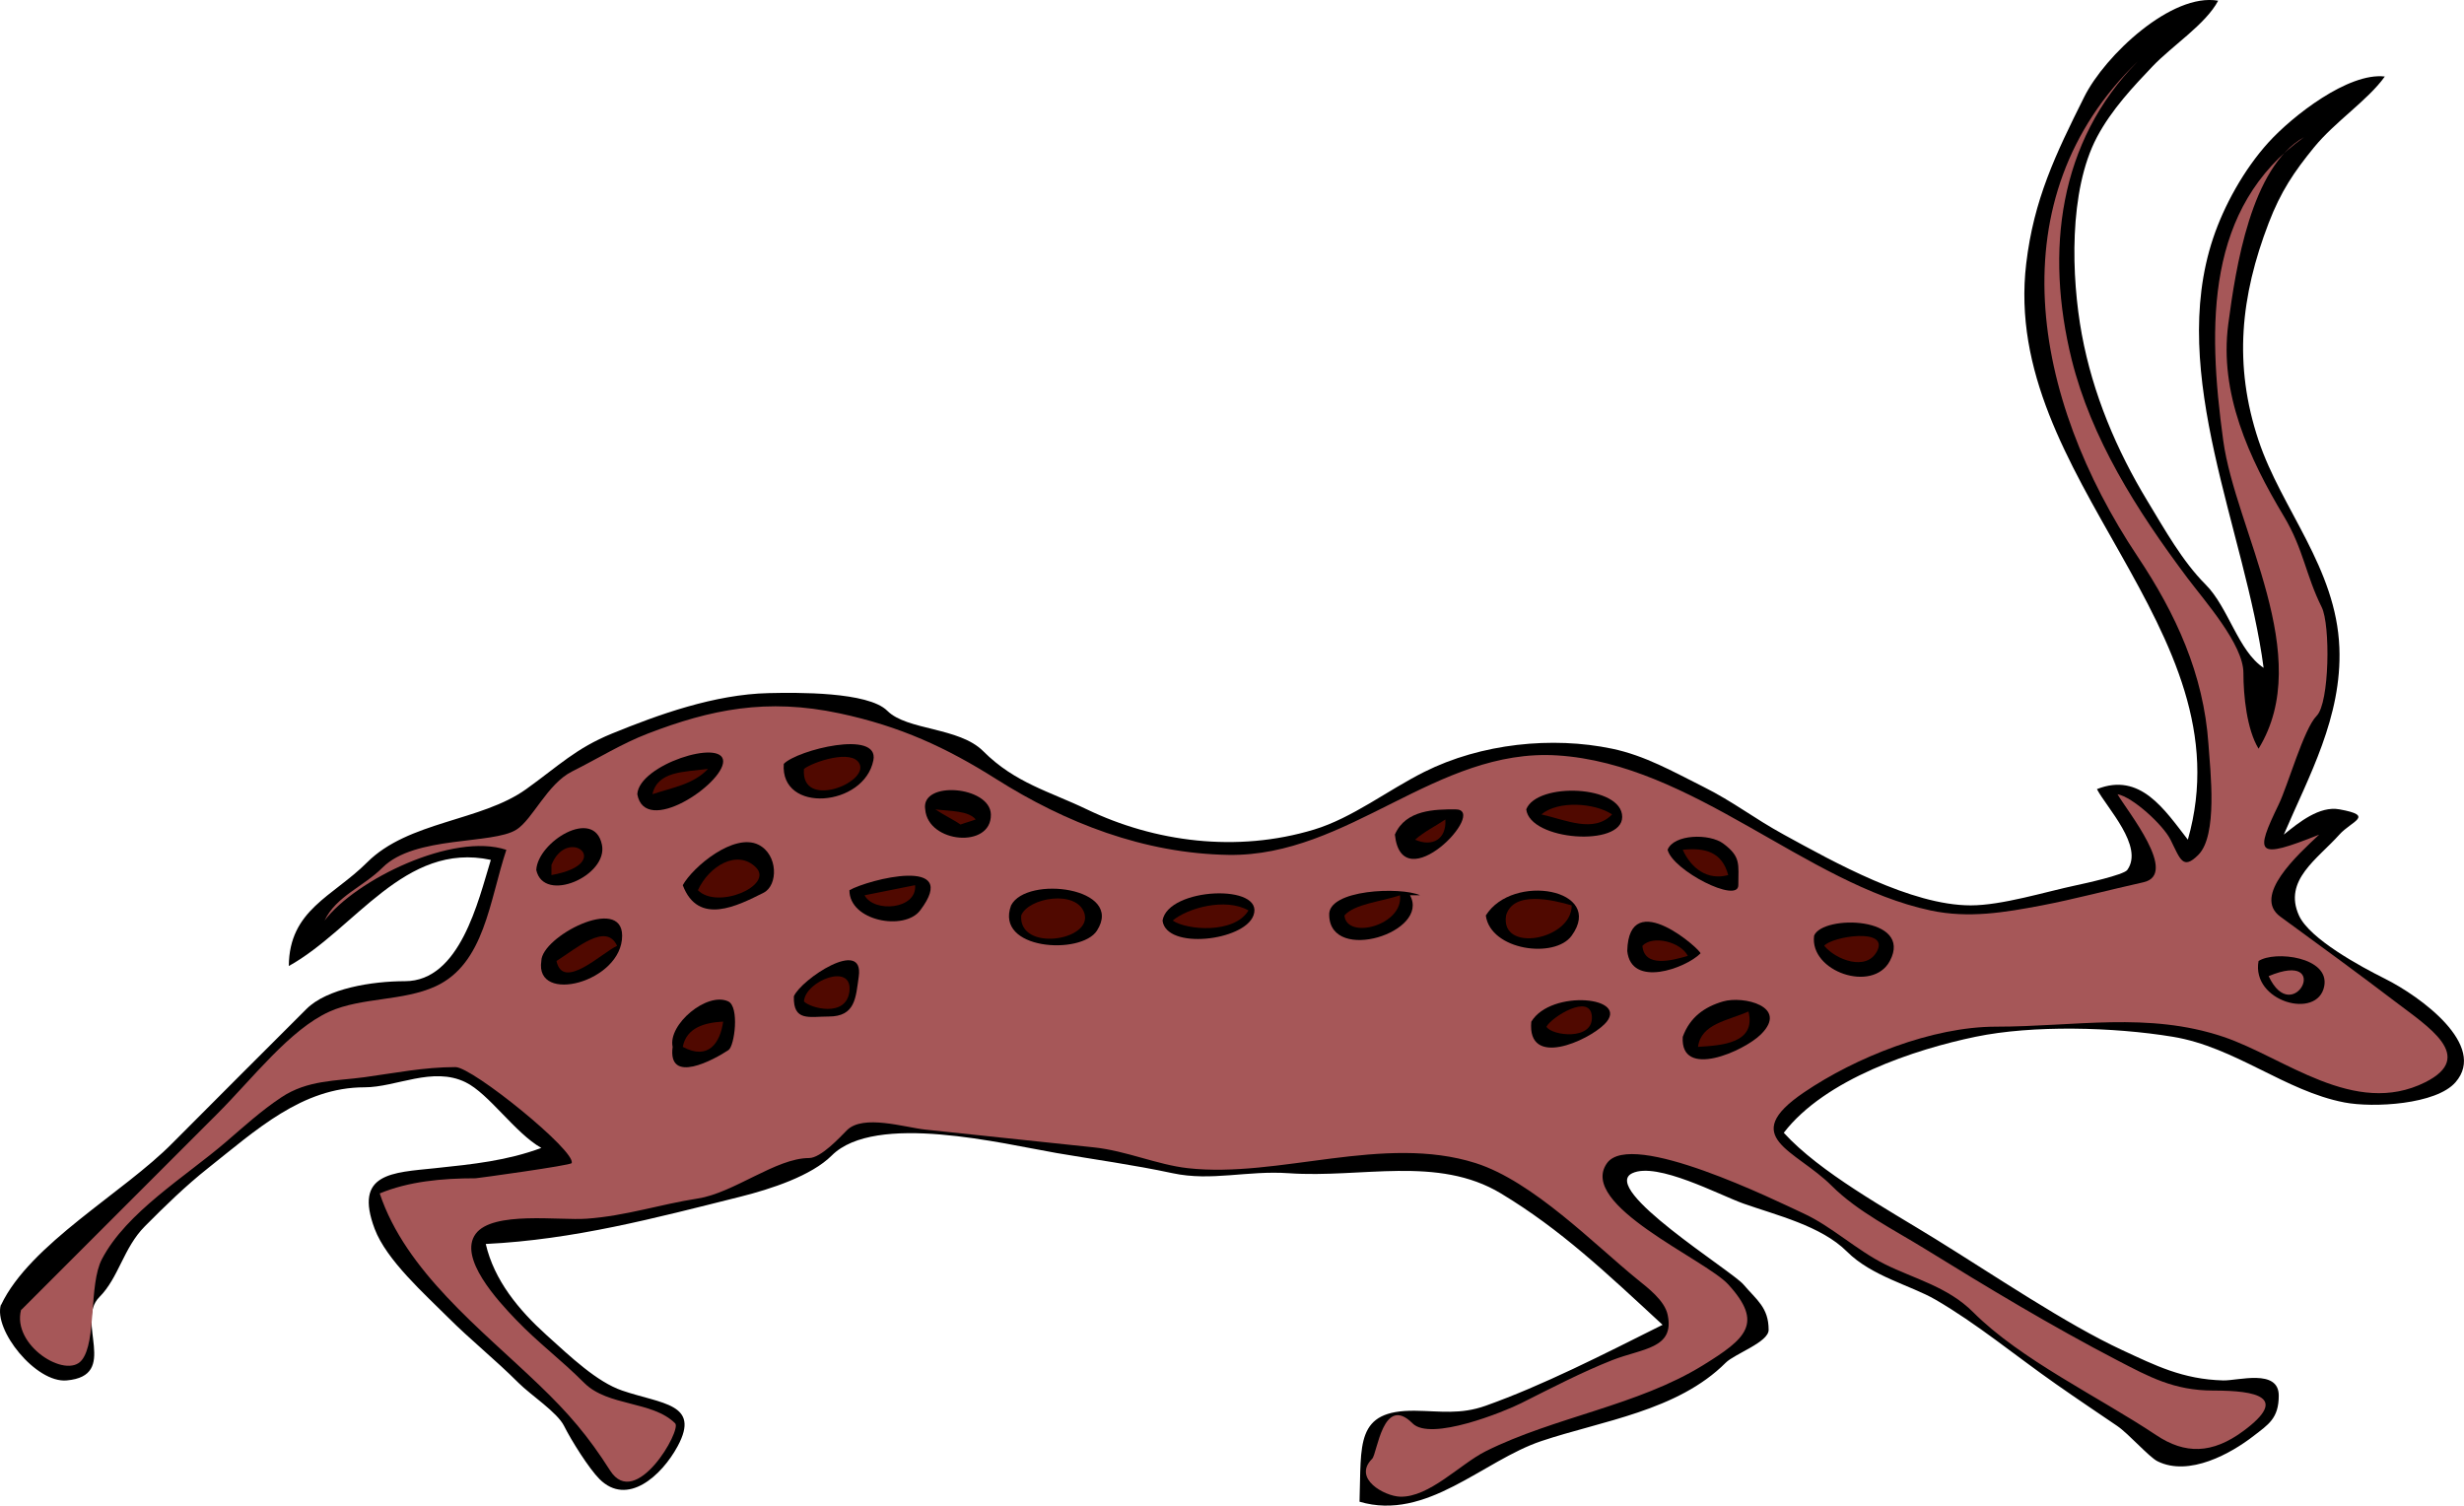 <svg xmlns="http://www.w3.org/2000/svg" viewBox="0 0 268.606 164.134"><path d="M.099 142.22c-.838 2.769 3.818 8.555 7.157 8.264 5.825-.509.92-6.431 3.579-9.09 2.111-2.111 2.619-5.363 4.956-7.713 2.213-2.226 4.443-4.405 6.882-6.336 5.238-4.147 10.252-8.815 17.068-8.815 3.453 0 7.426-2.305 11.012-.551 2.55 1.247 5.386 5.529 8.259 7.161-3.754 1.385-7.356 1.765-11.563 2.205-4.697.491-8.9.514-6.607 6.612 1.283 3.413 5.492 7.146 7.983 9.641 2.451 2.455 5.137 4.59 7.708 7.161 1.304 1.304 4.213 3.197 4.955 4.684.797 1.598 2.718 4.646 3.854 5.785 3.042 3.051 6.8-.364 8.534-3.581 2.516-4.667-1.75-4.583-6.057-6.061-2.741-.94-5.585-3.642-8.259-6.061-3.012-2.725-5.685-5.944-6.607-9.917 9.624-.471 18.418-2.816 27.729-5.146 3.392-.849 7.775-2.291 9.986-4.496 4.761-4.748 18.7-1.27 24.501-.274 4.213.723 8.349 1.28 12.664 2.203 4.246.908 8.122-.319 12.664 0 7.902.556 16.217-1.959 23.124 2.204 6.521 3.93 11.451 8.626 17.619 14.323-6.592 3.298-13.051 6.598-19.271 8.816-2.788.994-4.968.583-7.708.55-6.565-.08-5.84 3.635-6.057 9.917 7.321 2.158 13.447-4.474 19.822-6.611 6.598-2.212 14.841-3.284 20.097-8.54.974-.974 4.679-2.233 4.679-3.58 0-2.443-1.306-3.256-2.753-4.958-1.251-1.472-15.702-10.422-12.113-12.121 2.693-1.275 9.496 2.379 12.113 3.306 3.588 1.271 8.481 2.428 11.287 5.234 2.7 2.699 6.967 3.688 9.636 5.233 4.512 2.611 8.608 6.03 13.179 9.231 2.256 1.581 4.789 3.283 6.643 4.542 1.264.858 3.471 3.393 4.403 3.856 3.44 1.712 8.033-.867 10.462-2.755 1.596-1.24 2.753-1.901 2.753-4.407 0-2.965-4.456-1.611-6.056-1.653-4.416-.116-7.412-1.638-11.012-3.306-6.084-2.818-13.958-8.156-20.372-12.121-5.251-3.246-12.577-7.243-16.518-11.569 4.478-5.845 14.274-9.094 20.921-10.469 6.231-1.289 14.996-1.063 21.473 0 6.817 1.12 12.245 5.919 18.723 7.163 3.16.606 9.996.227 12.111-2.203 3.49-4.011-3.791-9.339-7.708-11.293-2.616-1.306-8.198-4.322-9.36-6.888-1.738-3.839 2.021-6.145 4.405-8.815 1.329-1.489 3.913-2.051 0-2.755-2.16-.389-4.377 1.395-6.057 2.755 2.726-6.364 6.354-12.818 6.057-20.385-.343-8.699-6.312-15.1-8.811-22.588-2.748-8.231-1.957-15.719 1.102-23.69 1.315-3.427 2.754-5.569 4.955-8.264 2.285-2.797 5.87-5.133 7.709-7.713-3.974-.468-10.068 4.308-12.664 7.162-2.695 2.964-4.875 6.933-6.056 10.468-4.975 14.892 3.533 31.884 5.506 46.83-2.77-1.818-3.823-6.582-6.332-9.09-2.524-2.524-4.47-6.023-6.33-9.091-3.364-5.548-5.956-11.667-7.158-18.181-1.146-6.212-1.446-15.626 1.65-21.486 1.601-3.029 4.036-5.588 6.058-7.714 2.147-2.258 5.804-4.595 7.157-7.162-5.06-.896-12.335 5.958-14.59 10.468-3.164 6.331-5.504 11.211-6.333 18.181-2.792 23.46 24.2 39.787 17.618 62.807-2.547-3.278-5.184-7.393-9.91-5.509 1.07 2.044 5.159 6.242 3.305 8.815-.391.542-4.709 1.485-5.506 1.653-3.435.726-8.134 2.204-11.563 2.204-6.506-.001-14.947-4.744-20.371-7.714-3.354-1.837-5.443-3.551-8.81-5.234-3.295-1.647-6.314-3.38-9.911-4.132-6.517-1.362-14.258-.581-20.472 2.53-3.987 1.995-7.828 5.016-12.013 6.285-8.427 2.557-17.407 1.346-24.776-2.204-4.024-1.938-7.828-2.87-11.287-6.335-2.641-2.646-8.3-2.245-10.462-4.408-2.09-2.092-9.877-1.997-12.938-1.927-5.898.133-11.999 2.335-17.068 4.407-3.954 1.616-5.803 3.509-9.359 6.06-4.912 3.523-12.833 3.478-17.344 7.989-3.736 3.736-8.487 5.152-8.534 11.295 7.239-4.017 12.616-13.594 22.023-11.57-1.374 4.468-3.354 13.223-9.36 13.223-3.602 0-8.502.795-10.737 3.029-4.429 4.43-9.733 9.712-14.59 14.602-5.327 5.42-15.542 11-18.702 17.66" clip-rule="evenodd" fill-rule="evenodd"/><path d="M2.302 142.77c-1.043 3.892 4.908 7.61 6.607 5.509 1.649-2.039.751-8.245 2.202-11.02 2.669-5.104 9.131-9.01 13.47-12.732 2.034-1.745 3.849-3.411 6.076-4.897 2.875-1.918 5.959-1.775 9.084-2.203 3.281-.449 6.478-1.101 9.911-1.101 1.861 0 13.202 9.187 12.664 10.467-.106.253-10.313 1.653-10.461 1.653-3.732 0-7.318.353-10.461 1.652 2.831 8.498 10.996 14.749 17.397 20.899 3.202 3.075 5.33 5.55 7.715 9.303 2.791 4.389 7.826-4.406 7.097-5.135-2.465-2.463-7.333-1.831-9.911-4.408-2.626-2.626-4.92-4.274-7.433-6.885-1.988-2.065-6.332-6.759-4.405-9.367 1.86-2.519 9.089-1.435 12.114-1.653 4.3-.311 7.853-1.54 12.113-2.203 3.928-.611 8.521-4.408 12.112-4.408 1.307 0 3.402-2.3 4.13-3.03 1.765-1.769 6.303-.308 8.568-.069l18.344 1.934c3.555.375 6.881 1.888 10.252 2.269 9.889 1.116 21.345-3.741 31.383-.551 6.238 1.982 12.985 8.909 17.621 12.672 1.16.942 2.967 2.297 3.302 3.856.799 3.72-2.774 3.661-6.057 4.958-3.306 1.306-6.566 3.006-9.909 4.683-1.883.944-9.868 4.178-11.838 2.204-3.231-3.237-3.854 3.306-4.405 3.856-2.17 2.167 1.353 4.075 3.028 4.132 3.19.107 6.563-3.564 9.359-4.958 7.48-3.728 16.555-4.967 23.676-9.367 4.731-2.924 6.624-4.577 2.753-8.813-2.489-2.724-16.465-8.69-13.214-13.223 2.646-3.689 18.387 4.074 21.472 5.509 3.042 1.415 5.744 3.98 8.811 5.509 3.196 1.593 6.851 2.446 9.634 5.235 5.186 5.193 13.683 9.218 19.965 13.409 3.113 2.077 6.075 2.066 9.492-.463 4.984-3.69 1.458-4.407-3.303-4.407-4.266 0-7.005-1.509-10.461-3.306-7.103-3.692-14.151-7.936-20.923-12.121-3.377-2.087-7.37-4.07-10.187-6.886-3.932-3.933-10.264-5.282-3.028-10.191 5.626-3.817 13.965-7.163 20.923-7.163 8.637 0 16.57-1.653 24.777 1.1 6.658 2.233 14.293 8.827 22.022 4.96 5.589-2.797.274-6.082-3.303-8.814-3.511-2.682-8.436-6.29-12.487-9.237-3.087-2.247 1.874-6.732 4.229-8.944-6.919 2.77-7.038 2.139-4.405-3.306.991-2.049 2.733-8.245 4.13-9.642 1.407-1.407 1.508-9.927.551-11.845-1.754-3.514-1.976-6.323-4.13-9.917-3.809-6.353-7.047-13.419-6.056-20.936.812-6.151 2.479-17.131 8.258-20.385-10.699 7.646-10.542 20.393-8.809 33.057 1.343 9.811 10.068 23.479 3.853 33.607-1.28-2.094-1.651-5.78-1.651-8.264 0-3.102-4.228-7.845-6.118-10.366-5.597-7.467-10.454-15.19-12.603-23.792-2.91-11.798-1.43-23.756 7.2-32.5-15.436 14.937-11.554 36.676 0 53.992 4.17 6.25 7.175 12.797 7.707 20.385.216 3.072 1.029 9.99-1.102 12.121-1.691 1.69-1.961.486-3.029-1.653-.801-1.606-4.118-4.659-5.779-4.958 1.043 1.827 6.717 8.73 2.824 9.596-3.646.811-7.674 1.878-11.083 2.525-4.04.767-7.964 1.433-12.113.551-13.587-2.886-25.936-15.981-40.709-16.905-13.181-.824-22.745 11.05-35.823 10.845-9.243-.146-17.794-3.504-25.328-8.264-5.448-3.442-10.474-5.758-17.067-7.163-7.951-1.695-14.078-.429-20.922 2.205-2.844 1.094-5.344 2.671-8.26 4.132-2.694 1.35-4.274 5.202-6.056 6.336-2.595 1.65-11.085.627-14.59 4.132-2.122 2.122-5.051 3.106-6.332 5.785 3.392-4.464 14.021-9.655 19.821-7.713-1.852 5.561-2.368 12.409-7.708 14.874-3.543 1.636-8.078 1.189-11.562 2.755-4.32 1.94-8.376 7.279-12.209 11.115-7.132 7.13-14.258 14.26-21.383 21.39" fill="#a65758" clip-rule="evenodd" fill-rule="evenodd"/><path d="M58.461 94.841c.815 3.713 7.856.627 7.157-2.755-.852-4.127-7.005-.315-7.157 2.755M59.012 104.76c-.739 4.788 8.809 2.314 8.809-2.754 0-4.466-8.79.1-8.809 2.75" clip-rule="evenodd" fill-rule="evenodd"/><path d="M60.113 94.29v1.103c7.032-1.256 1.769-5.49 0-1.103M60.664 104.76c.702 3.293 4.937-.885 6.606-1.653-1.193-2.6-4.419.28-6.606 1.65" fill="#500900" clip-rule="evenodd" fill-rule="evenodd"/><path d="M69.474 86.577c.834 4.642 9.36-1.113 9.36-3.581-.001-2.521-9.17.354-9.36 3.581" clip-rule="evenodd" fill-rule="evenodd"/><path d="M71.125 86.577c2.178-.727 4.455-1.065 6.056-2.755-2.676.335-5.507.255-6.056 2.755" fill="#500900" clip-rule="evenodd" fill-rule="evenodd"/><path d="M73.327 114.12c-.565 4.169 4.517 1.396 6.092.345.659-.44 1.208-4.722-.035-5.303-2.307-1.07-6.596 2.52-6.057 4.96M74.429 96.494c1.69 4.486 6.022 2.22 8.809.826 1.602-.801 1.59-4.166-.551-5.234-2.658-1.326-7.125 2.379-8.258 4.408" clip-rule="evenodd" fill-rule="evenodd"/><path d="M74.429 114.12c2.798 1.504 4.081-.435 4.405-2.755-2.014.11-4.004.65-4.405 2.76M76.081 97.045c2.143 2.15 8.289-.519 6.332-2.479-2.021-2.025-5.118-.175-6.332 2.479" fill="#500900" clip-rule="evenodd" fill-rule="evenodd"/><path d="M85.44 83.271c-.4 5.455 8.752 4.702 9.768-.387.674-3.379-8.304-1.129-9.768.387M86.541 108.61c-.085 2.787 1.682 2.203 3.804 2.203 2.914 0 2.942-2.065 3.269-4.355.613-4.3-6.284.31-7.073 2.15" clip-rule="evenodd" fill-rule="evenodd"/><path d="M87.642 83.822c-.37 4.485 7.053 1.523 6.057-.551-.807-1.683-5.132-.183-6.057.551M87.642 109.17c.648.709 4.611 1.826 4.956-1.103.374-3.19-4.821-1.13-4.956 1.1" fill="#500900" clip-rule="evenodd" fill-rule="evenodd"/><path d="M92.598 97.045c-.015 3.367 5.998 4.466 7.708 2.204 4.53-5.989-5.675-3.369-7.712-2.204" clip-rule="evenodd" fill-rule="evenodd"/><path d="M94.249 97.596c1.025 1.941 5.751 1.535 5.507-1.102l-5.507 1.102" fill="#500900" clip-rule="evenodd" fill-rule="evenodd"/><path d="M100.86 88.229c.287 3.707 7.248 4.316 7.158.551-.08-3.107-7.67-3.722-7.16-.551" clip-rule="evenodd" fill-rule="evenodd"/><path d="M101.96 88.229c.953.639 2.184 1.242 2.753 1.653.53-.204 1.104-.341 1.652-.552-.8-.967-2.75-.894-4.4-1.101" fill="#500900" clip-rule="evenodd" fill-rule="evenodd"/><path d="M110.22 98.698c-1.808 4.875 7.634 5.438 9.36 2.754 3.03-4.713-7.68-6.054-9.36-2.752" clip-rule="evenodd" fill-rule="evenodd"/><path d="M111.32 99.8c-.271 4.022 7.89 2.74 6.882-.275-.86-2.572-6.12-1.671-6.88.275" fill="#500900" clip-rule="evenodd" fill-rule="evenodd"/><path d="M126.73 100.35c.388 3.226 8.887 2.228 9.911-.551 1.3-3.505-9.31-3.082-9.91.551" clip-rule="evenodd" fill-rule="evenodd"/><path d="M127.84 100.35c1.524 1.061 6.727 1.477 8.258-1.102-2.5-1.424-6.64-.259-8.26 1.102" fill="#500900" clip-rule="evenodd" fill-rule="evenodd"/><path d="M144.9 99.8c.154 5.245 11.022 1.835 8.81-2.204h1.101c-2.1-.95-10.14-.647-9.91 2.204" clip-rule="evenodd" fill-rule="evenodd"/><path d="M146.56 99.8c.245 2.692 6.448 1.068 6.057-2.204-1.98.683-4.98.933-6.06 2.204" fill="#500900" clip-rule="evenodd" fill-rule="evenodd"/><path d="M152.06 90.984c.77 7.281 10.293-2.755 6.607-2.755-2.21 0-5.43.012-6.61 2.755" clip-rule="evenodd" fill-rule="evenodd"/><path d="M154.26 91.535c1.873.826 3.437-.032 3.304-2.204-1.06.714-2.34 1.347-3.3 2.204" fill="#500900" clip-rule="evenodd" fill-rule="evenodd"/><path d="M161.97 99.8c.53 3.828 7.528 4.735 9.359 2.203 3.68-5.08-6.44-6.892-9.36-2.2" clip-rule="evenodd" fill-rule="evenodd"/><path d="M164.18 99.8c-.674 4.124 7.177 2.671 7.156-1.102-2.03-.596-6.37-1.648-7.16 1.102" fill="#500900" clip-rule="evenodd" fill-rule="evenodd"/><path d="M166.38 88.229c.39 3.413 10.459 4.14 10.459.827 0-3.468-9.28-3.83-10.46-.827M166.93 111.37c-.471 5.11 6.163 2.096 7.983.275 2.99-2.98-5.83-3.85-7.98-.27" clip-rule="evenodd" fill-rule="evenodd"/><path d="M168.03 88.78c2.652.595 5.715 2.08 7.707 0-1.86-1.252-5.88-1.547-7.71 0M168.58 111.92c.546.99 5.12 1.563 4.954-1.104-.16-2.6-4.39.06-4.95 1.1" fill="#500900" clip-rule="evenodd" fill-rule="evenodd"/><path d="M177.39 103.66c.416 4.066 6.35 1.908 7.982.275.22-.23-7.8-7.479-7.98-.28" clip-rule="evenodd" fill-rule="evenodd"/><path d="M179.04 103.1c.198 2.403 3.175 1.626 4.954 1.103-.77-1.52-3.81-2.3-4.95-1.1" fill="#500900" clip-rule="evenodd" fill-rule="evenodd"/><path d="M181.79 92.638c.56 2.263 7.709 5.904 7.709 3.856 0-2.301.309-3.074-1.632-4.53-1.5-1.127-5.41-1.044-6.08.674" clip-rule="evenodd" fill-rule="evenodd"/><path d="M183.44 92.638c.929 2.044 2.704 3.368 4.956 2.755-.68-2.554-2.56-3.006-4.96-2.755" fill="#500900" clip-rule="evenodd" fill-rule="evenodd"/><path d="M183.44 113.02c-.3 4.674 6.683 1.573 8.534-.274 3.046-3.041-1.943-4.214-4.128-3.58-2.04.59-3.63 1.73-4.4 3.85" clip-rule="evenodd" fill-rule="evenodd"/><path d="M185.1 114.12c2.572-.157 6.368-.376 5.505-3.857-2.24 1-5.18 1.33-5.5 3.86" fill="#500900" clip-rule="evenodd" fill-rule="evenodd"/><path d="M197.76 102c-.52 3.907 6.385 6.286 8.259 2.755 2.58-4.86-7.3-5.069-8.26-2.76" clip-rule="evenodd" fill-rule="evenodd"/><path d="M198.86 103.1c1.246 1.52 4.637 2.843 5.781.552 1.28-2.55-4.94-1.57-5.78-.55" fill="#500900" clip-rule="evenodd" fill-rule="evenodd"/><path d="M246.21 104.76c-.809 4.434 6.44 6.455 7.158 2.754.62-3.2-5.4-3.91-7.16-2.75M247.31 106.41c2.7 5.78 7.07-2.96 0 0" clip-rule="evenodd" fill-rule="evenodd"/></svg>
